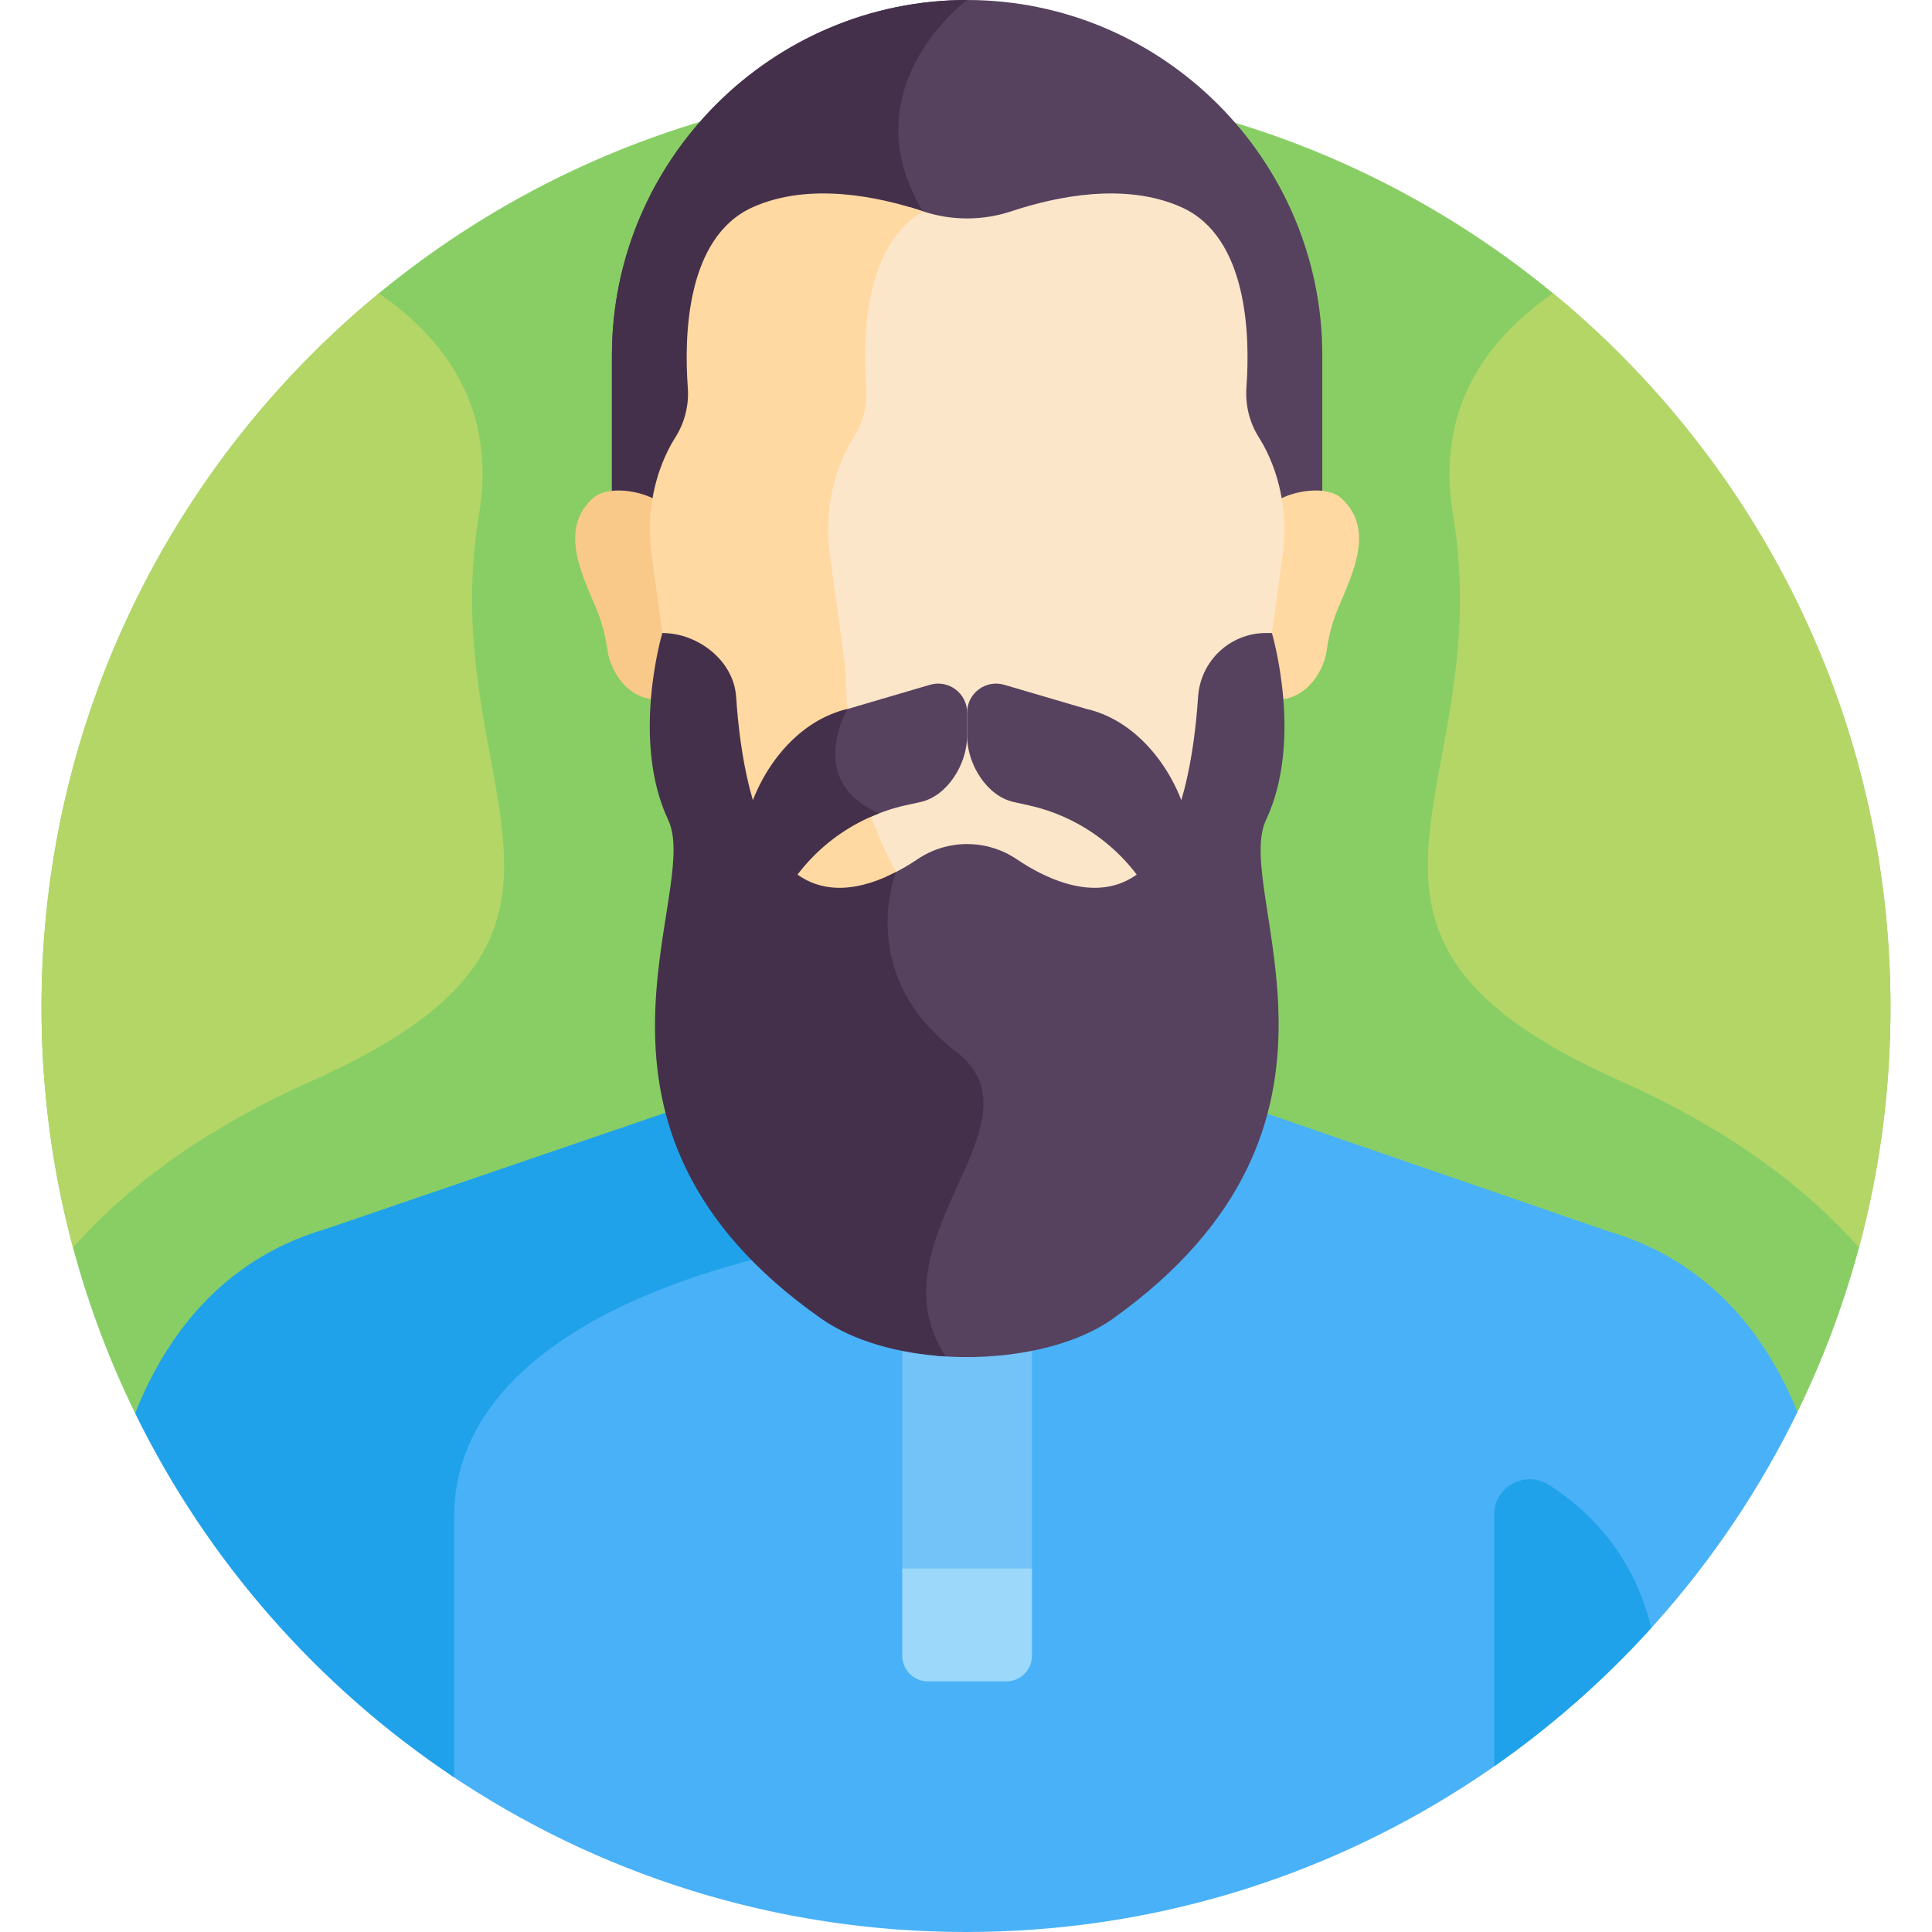 <svg width="512" height="512" viewBox="0 0 512 512" fill="none" xmlns="http://www.w3.org/2000/svg">
<path d="M476.335 374.237C492.129 341.846 501.002 305.46 501.002 266.998C501.002 131.687 391.311 21.996 256 21.996C120.689 21.996 10.998 131.687 10.998 266.998C10.998 305.585 19.93 342.081 35.821 374.551L476.335 374.237Z" fill="#88CE65"/>
<path d="M473.237 367.227C465.76 352.12 454.426 338.636 437.34 330.532C433.912 328.906 430.238 327.51 426.331 326.348L328.901 292.758L214.62 292.43L213.148 329.337C207.977 330.241 187.289 334.249 166.844 343.561C135.435 357.866 118.833 378.133 118.833 402.171V470.016C157.971 496.516 205.174 512.001 256 512.001C352.849 512.001 436.563 455.8 476.335 374.238C475.389 371.866 474.372 369.521 473.237 367.227Z" fill="#49B1F7"/>
<path d="M183.798 292.342L86.551 325.618C82.639 326.764 78.96 328.143 75.525 329.755C58.404 337.786 47.012 351.221 39.47 366.296C38.121 368.993 36.908 371.75 35.821 374.553C54.99 413.721 84.303 447.018 120.333 471.028C120.333 455.008 120.333 431.47 120.333 402.172C120.333 344.926 214.598 330.615 214.598 330.615L216.12 292.435L183.798 292.342Z" fill="#1FA2EA"/>
<path d="M273.485 416.673V320.183C273.485 316.458 270.437 313.41 266.712 313.41H245.877C242.152 313.41 239.104 316.458 239.104 320.183V416.673H273.485Z" fill="#73C3F9"/>
<path d="M256.294 0C204.525 0 162.169 42.356 162.169 94.125V137.994H350.419V94.125C350.419 42.356 308.062 0 256.294 0Z" fill="#56415E"/>
<path d="M162.169 94.125V137.994H176.905C208.586 116.8 258.219 78.719 244.553 55.989C224.857 23.227 256.294 0 256.294 0C204.525 0 162.169 42.356 162.169 94.125Z" fill="#45304C"/>
<path d="M355.55 132.111C351.447 128.351 342.274 130.257 338.74 132.559C339.515 137.38 339.559 142.312 338.89 147.182L334.72 177.554C334.72 180.002 334.643 182.404 334.501 184.765C344.67 187.832 350.721 178.703 351.572 172.438C351.938 169.741 352.537 167.083 353.368 164.489C356.072 156.042 365.83 141.532 355.55 132.111Z" fill="#FFD9A1"/>
<path d="M157.037 132.111C161.14 128.351 170.313 130.257 173.847 132.559C173.073 137.38 173.029 142.312 173.698 147.182L177.868 177.554C177.868 180.002 177.945 182.404 178.087 184.765C167.918 187.832 161.867 178.703 161.016 172.438C160.65 169.741 160.051 167.083 159.22 164.489C156.515 156.042 146.757 141.532 157.037 132.111Z" fill="#F9C98A"/>
<path d="M337.23 123.176C336.291 120.727 335.108 118.247 333.617 115.908C331.092 111.946 329.981 107.26 330.32 102.588C331.293 89.15 330.771 62.867 313.13 54.929C298.142 48.185 279.758 52.09 268.034 55.989C260.42 58.52 252.168 58.52 244.554 55.989C243.496 55.636 242.382 55.285 241.223 54.941C227.669 65.299 227.339 88.677 228.253 101.125C228.602 105.879 227.432 110.634 224.863 114.665C223.382 116.988 222.198 119.447 221.25 121.881C218.177 129.776 217.281 138.339 218.432 146.723L222.709 177.871C222.709 222.651 246.613 253.087 266.946 268.877C270.021 271.265 273.309 273.329 276.751 275.067C282.412 272.987 287.759 270.053 292.577 266.312C312.408 250.912 335.721 221.227 335.721 177.553L339.891 147.181C341.002 139.085 340.159 130.816 337.23 123.176Z" fill="#FCE6CA"/>
<path d="M267.265 266.313C247.434 250.913 224.12 221.228 224.12 177.554L219.949 147.175C218.826 138.998 219.7 130.646 222.697 122.946C223.621 120.572 224.776 118.174 226.221 115.908C228.727 111.976 229.868 107.339 229.528 102.702C228.584 89.849 228.992 65.046 244.627 56.01C244.603 56.002 244.578 55.995 244.553 55.987C232.829 52.088 214.444 48.184 199.457 54.928C181.766 62.888 181.291 89.299 182.276 102.702C182.617 107.338 181.475 111.976 178.969 115.908C177.525 118.174 176.369 120.572 175.445 122.946C172.448 130.646 171.574 138.998 172.696 147.175L176.867 177.554C176.867 221.228 200.181 250.913 220.011 266.313C230.362 274.351 243.136 278.717 256.292 278.717C264.48 278.717 272.518 277.024 279.918 273.809C275.43 271.859 271.174 269.349 267.265 266.313Z" fill="#FFD9A1"/>
<path d="M335.501 217.313C345.51 196.066 337.065 167.756 337.065 167.756H335.501C325.986 167.756 318.139 175.147 317.507 184.641C316.521 199.433 313.393 220.011 303.874 229.53C292.694 240.711 277.38 233.073 269.436 227.7C265.559 225.078 260.991 223.687 256.311 223.687H256.294H256.284C251.6 223.687 247.027 225.08 243.147 227.704C240.949 229.19 238.186 230.848 235.105 232.234C233.173 238.861 228.57 262.133 252.119 280.075C263.314 288.604 258.354 299.552 252.075 313.413C245.987 326.852 238.644 343.089 248.293 359.309C265.553 360.802 283.917 357.327 294.951 349.449C367.09 297.941 326.358 236.724 335.501 217.313Z" fill="#56415E"/>
<path d="M253.253 278.584C226.542 258.233 237.386 231.242 237.443 231.102C229.109 235.41 217.606 238.422 208.714 229.53C199.195 220.011 196.066 199.432 195.081 184.641C194.449 175.147 185.039 167.756 175.523 167.756C175.523 167.756 167.078 196.065 177.086 217.313C186.23 236.725 145.071 298.543 217.638 349.448C226.201 355.455 238.208 358.721 250.587 359.474C230.319 328.285 278.177 297.574 253.253 278.584Z" fill="#45304C"/>
<path d="M256.294 188.84V195.02C256.294 202.422 261.441 210.953 268.669 212.549L272.574 213.411C288.706 216.972 301.983 228.375 307.939 243.785C309.705 248.354 316.499 247 316.378 242.103L316.045 226.405C315.641 209.91 304.084 191.548 287.992 187.899L266.131 181.476C261.216 180.033 256.294 183.718 256.294 188.84Z" fill="#56415E"/>
<path d="M220.362 205.502C221.877 210.127 225.27 213.79 230.46 216.412C230.432 216.48 230.404 216.56 230.376 216.63C233.442 215.247 236.662 214.15 240.015 213.41L243.92 212.548C251.148 210.952 256.295 202.421 256.295 195.019V188.839C256.295 183.717 251.372 180.032 246.458 181.476L224.597 187.899C223.764 188.088 222.946 188.326 222.138 188.591C220.69 191.679 218.117 198.645 220.362 205.502Z" fill="#56415E"/>
<path d="M196.542 226.405L196.209 242.103C196.089 246.999 202.883 248.353 204.649 243.785C209.712 230.687 220.073 220.504 232.972 215.551C232.982 215.534 232.989 215.524 232.989 215.524C213.264 207.086 224.596 187.9 224.596 187.9C208.504 191.548 196.947 209.91 196.542 226.405Z" fill="#45304C"/>
<path d="M239.104 415.674V438.811C239.104 442.536 242.152 445.583 245.877 445.583H266.712C270.437 445.583 273.485 442.535 273.485 438.811V415.674H239.104Z" fill="#9BD8F9"/>
<path d="M411.6 77.746C393.829 89.891 380.38 108.488 385.063 136.446C397.333 209.699 340.815 247.071 429.146 286.345C460.551 300.309 480.331 316.645 492.648 330.612C498.092 310.326 501.002 289.002 501.002 266.997C501.002 190.773 466.19 122.681 411.6 77.746Z" fill="#B4D667"/>
<path d="M100.4 77.746C118.171 89.891 131.62 108.488 126.937 136.446C114.667 209.699 171.185 247.071 82.854 286.345C51.449 300.309 31.669 316.645 19.352 330.612C13.908 310.326 10.998 289.002 10.998 266.997C10.998 190.773 45.81 122.681 100.4 77.746Z" fill="#B4D667"/>
<path d="M437.608 431.418C432.761 411.378 420.399 399.804 410.401 393.483C404.15 389.531 396 393.98 396 401.375V468.063C411.223 457.443 425.18 445.137 437.608 431.418Z" fill="#1FA2EA"/>
</svg>
